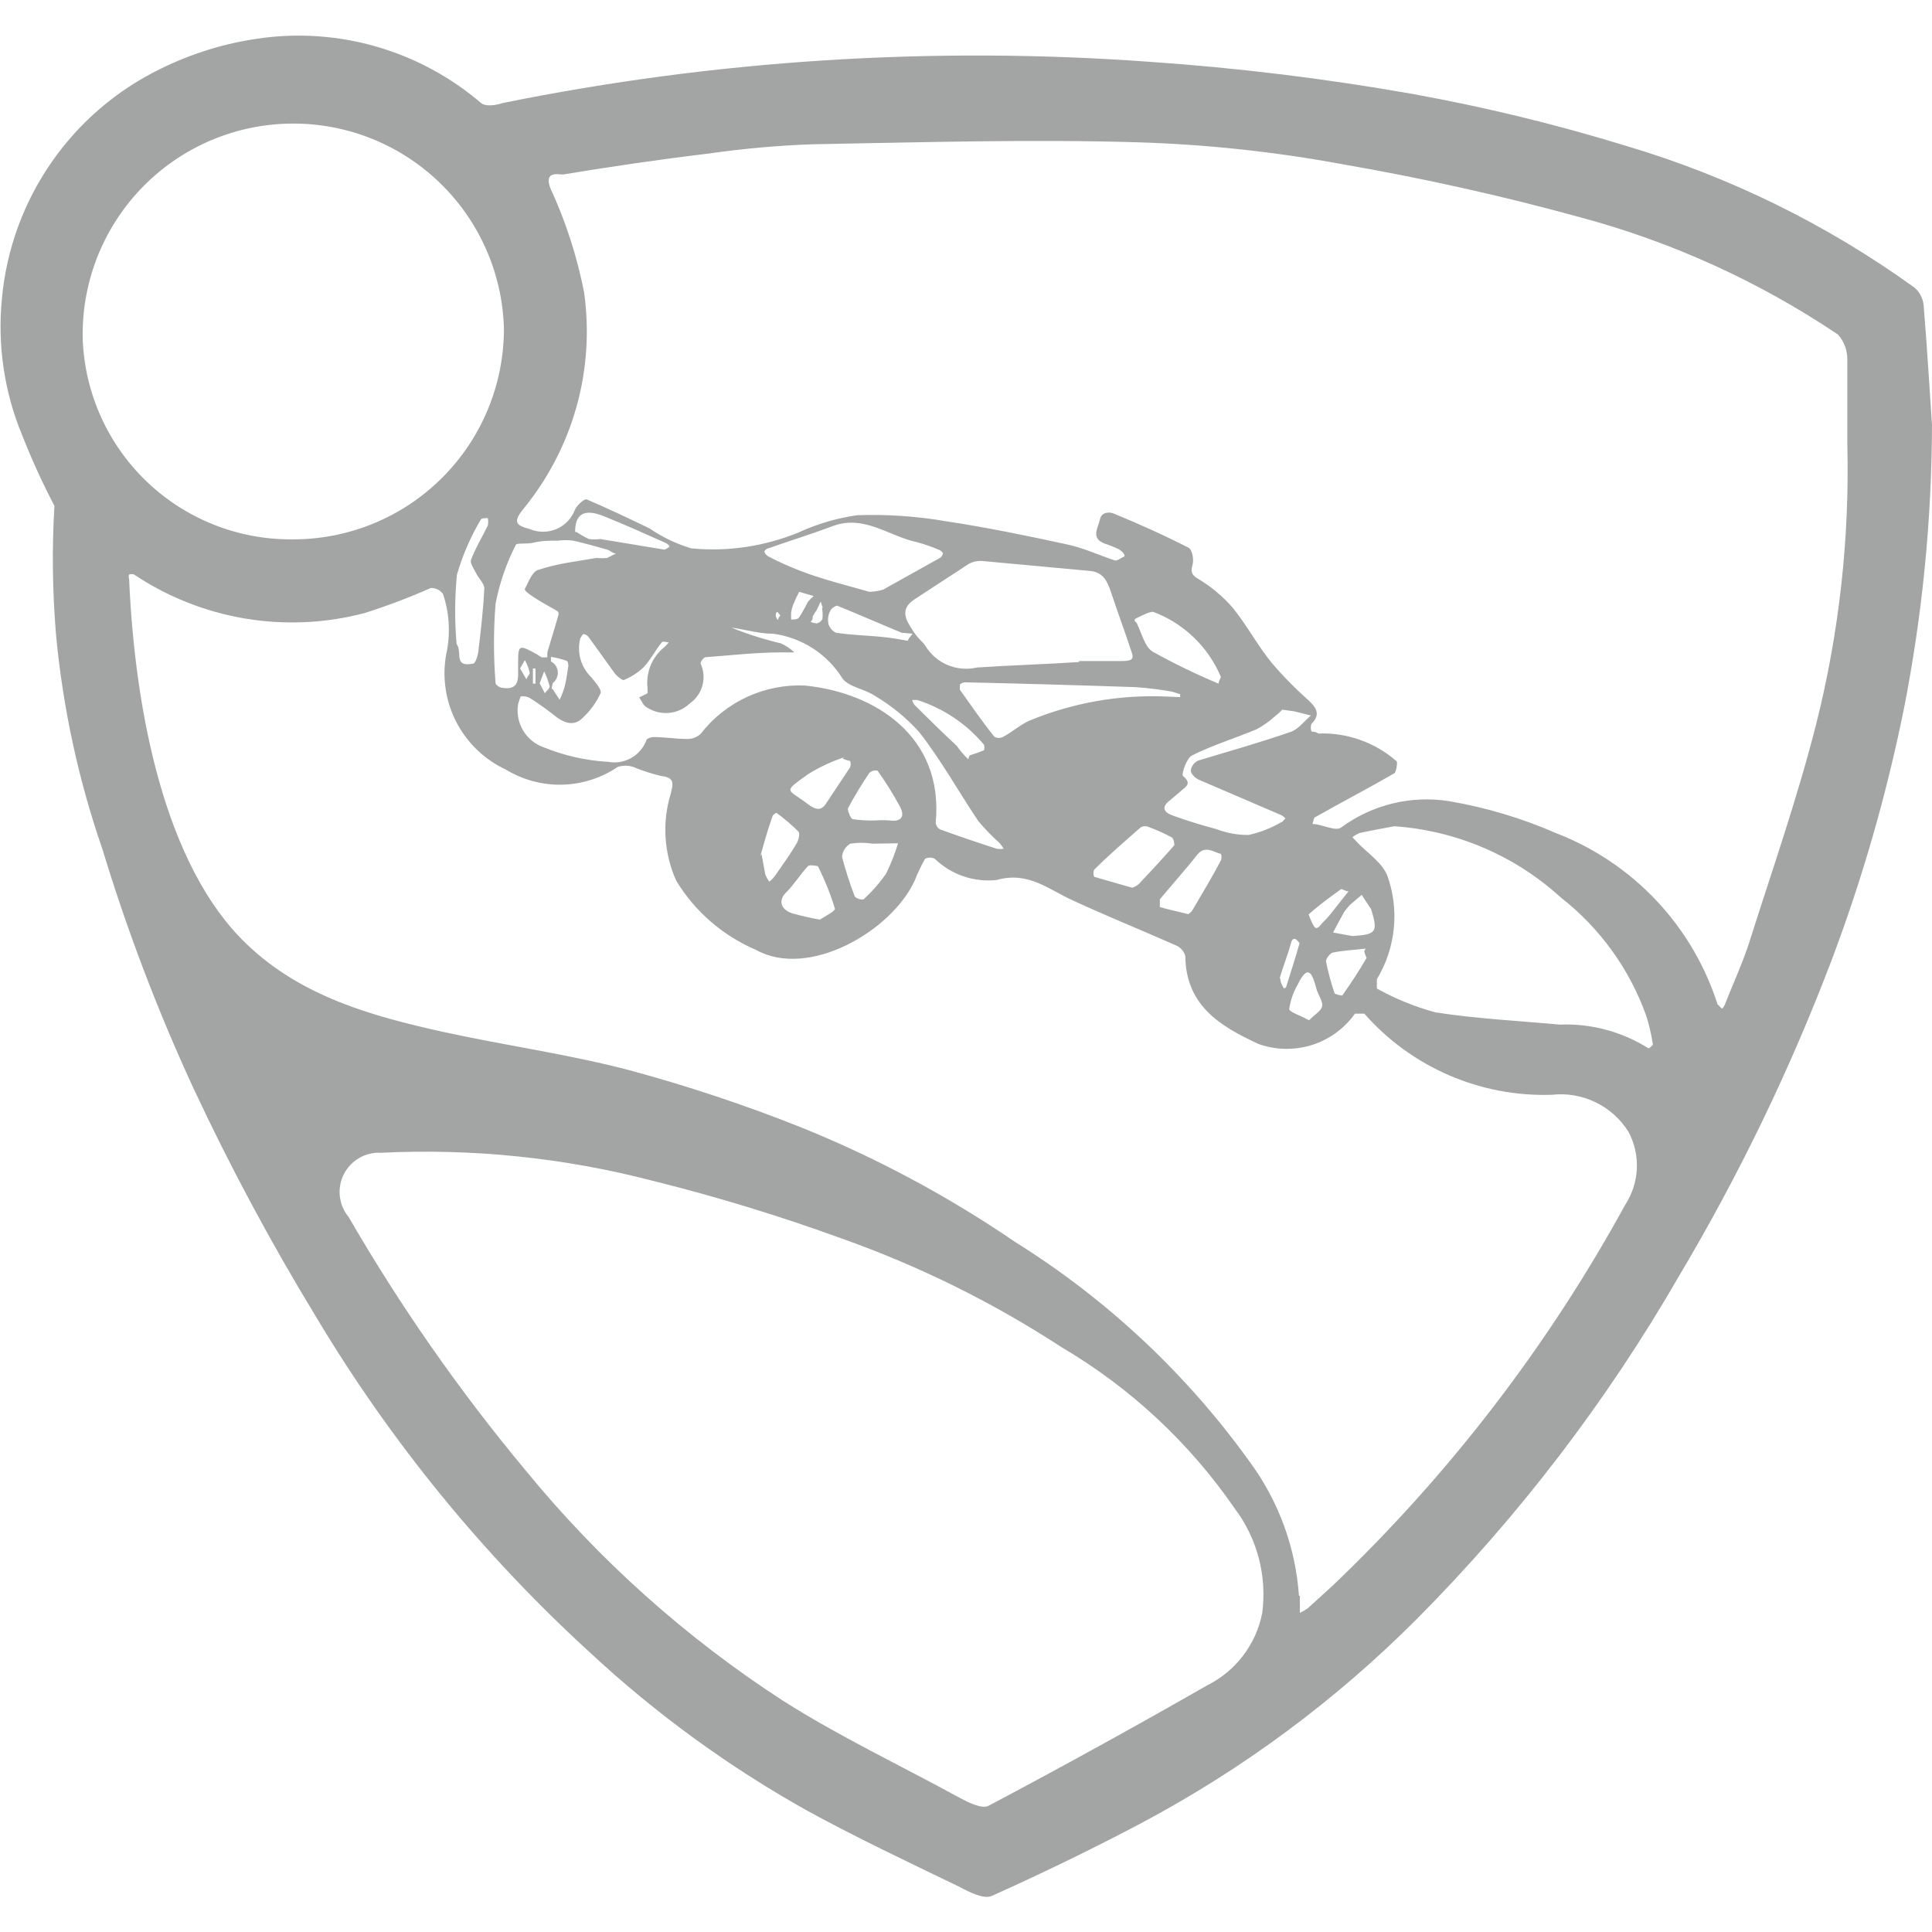 <svg viewBox="0 0 60 60" fill="none" xmlns="http://www.w3.org/2000/svg">
<path d="M60 13.2C59.991 16.154 59.7 19.101 59.13 22C58.594 24.656 57.845 27.264 56.89 29.8C55.6 33.197 54.018 36.476 52.16 39.6C49.915 43.499 47.172 47.089 44 50.28C41.484 52.803 38.606 54.937 35.46 56.61C33.93 57.42 32.38 58.17 30.8 58.88C30.55 58.99 30.1 58.76 29.8 58.6C28.23 57.84 26.64 57.09 25.1 56.25C22.646 54.882 20.367 53.223 18.31 51.31C14.994 48.276 12.138 44.776 9.83 40.92C8.423 38.612 7.144 36.228 6 33.78C4.891 31.377 3.949 28.901 3.18 26.37C2.435 24.215 1.952 21.979 1.74 19.71C1.628 18.379 1.611 17.043 1.69 15.71C1.318 14.998 0.984 14.267 0.69 13.52C0.132 12.177 -0.084 10.717 0.06 9.27C0.199 7.755 0.726 6.302 1.592 5.051C2.457 3.8 3.631 2.794 5 2.13C5.945 1.665 6.957 1.351 8 1.2C9.232 1.018 10.49 1.102 11.687 1.447C12.884 1.792 13.993 2.39 14.94 3.2C15.09 3.32 15.4 3.27 15.61 3.2C22.22 1.86 28.983 1.43 35.71 1.92C38.449 2.108 41.176 2.442 43.88 2.92C46.117 3.325 48.327 3.862 50.5 4.53C53.705 5.481 56.727 6.965 59.44 8.92C59.525 8.988 59.595 9.073 59.646 9.169C59.698 9.266 59.73 9.371 59.74 9.48C59.86 10.92 59.94 12.36 60 13.2ZM57.37 13.79C57.37 12.91 57.37 12.04 57.37 11.17C57.375 10.883 57.271 10.604 57.08 10.39C54.632 8.744 51.929 7.514 49.08 6.75C46.65 6.08 44.17 5.53 41.69 5.1C39.6 4.714 37.484 4.486 35.36 4.42C32 4.32 28.62 4.42 25.25 4.48C24.162 4.518 23.077 4.615 22 4.77C20.49 4.95 19 5.17 17.48 5.42C17.34 5.42 16.89 5.3 17.09 5.84C17.568 6.874 17.921 7.962 18.14 9.08C18.307 10.271 18.226 11.485 17.901 12.643C17.575 13.801 17.013 14.88 16.25 15.81C15.92 16.22 16.03 16.32 16.45 16.43C16.582 16.486 16.724 16.515 16.868 16.514C17.012 16.514 17.154 16.484 17.286 16.427C17.418 16.37 17.537 16.287 17.635 16.182C17.734 16.078 17.81 15.955 17.86 15.82C17.93 15.68 18.15 15.48 18.22 15.51C18.88 15.79 19.53 16.1 20.17 16.41C20.569 16.682 21.007 16.892 21.47 17.03C22.6 17.138 23.739 16.97 24.79 16.54C25.371 16.272 25.987 16.091 26.62 16C27.547 15.968 28.476 16.032 29.39 16.19C30.65 16.38 31.91 16.64 33.15 16.91C33.66 17.02 34.15 17.25 34.64 17.41C34.71 17.41 34.81 17.33 34.9 17.29C34.99 17.25 34.82 17.1 34.75 17.06C34.604 16.989 34.454 16.929 34.3 16.88C33.86 16.71 34.11 16.38 34.16 16.13C34.21 15.88 34.48 15.9 34.59 15.95C35.37 16.27 36.15 16.62 36.91 17.01C37.02 17.06 37.08 17.36 37.04 17.52C37 17.68 36.95 17.83 37.2 17.97C37.605 18.211 37.97 18.515 38.28 18.87C38.72 19.41 39.05 20.04 39.49 20.58C39.848 21 40.236 21.394 40.65 21.76C40.88 21.98 41.02 22.19 40.73 22.48C40.7 22.557 40.7 22.643 40.73 22.72C40.73 22.72 40.87 22.72 40.94 22.78C41.825 22.746 42.69 23.049 43.36 23.63C43.42 23.63 43.36 23.97 43.31 24.01C42.5 24.48 41.67 24.91 40.86 25.37C40.8 25.37 40.79 25.51 40.76 25.59C41.06 25.59 41.46 25.83 41.65 25.7C42.126 25.348 42.667 25.094 43.243 24.954C43.818 24.813 44.415 24.788 45 24.88C46.15 25.076 47.271 25.412 48.34 25.88C49.517 26.336 50.576 27.049 51.441 27.968C52.307 28.887 52.955 29.988 53.34 31.19C53.34 31.19 53.42 31.27 53.46 31.31C53.5 31.35 53.55 31.23 53.57 31.19C53.82 30.55 54.11 29.93 54.32 29.28C55.04 27.01 55.83 24.76 56.41 22.46C57.12 19.626 57.443 16.71 57.37 13.79ZM40.37 49.56C40.365 49.646 40.365 49.733 40.37 49.82C40.37 49.91 40.37 50 40.37 50.09C40.453 50.049 40.533 50.002 40.61 49.95L41.39 49.24C45.006 45.79 48.069 41.803 50.47 37.42C50.688 37.087 50.813 36.702 50.833 36.305C50.852 35.907 50.765 35.512 50.58 35.16C50.333 34.76 49.977 34.438 49.553 34.233C49.13 34.027 48.657 33.947 48.19 34C47.094 34.035 46.004 33.828 44.998 33.392C43.991 32.956 43.094 32.303 42.37 31.48C42.37 31.48 42.12 31.48 42.08 31.48C41.751 31.942 41.28 32.285 40.738 32.455C40.196 32.624 39.614 32.612 39.08 32.42C37.87 31.86 36.83 31.22 36.81 29.69C36.79 29.616 36.753 29.548 36.703 29.491C36.653 29.434 36.59 29.389 36.52 29.36C35.46 28.89 34.37 28.45 33.31 27.96C32.56 27.62 31.93 27.05 30.95 27.33C30.601 27.367 30.248 27.327 29.917 27.213C29.585 27.099 29.282 26.913 29.03 26.67C28.983 26.647 28.932 26.635 28.88 26.635C28.828 26.635 28.777 26.647 28.73 26.67C28.607 26.885 28.5 27.109 28.41 27.34C27.69 28.92 25.11 30.41 23.48 29.5C22.448 29.061 21.581 28.308 21 27.35C20.619 26.5 20.559 25.541 20.83 24.65C20.9 24.35 20.97 24.15 20.54 24.1C20.243 24.031 19.952 23.937 19.67 23.82C19.511 23.766 19.339 23.766 19.18 23.82C18.67 24.164 18.072 24.355 17.457 24.369C16.841 24.383 16.235 24.22 15.71 23.9C15.023 23.58 14.468 23.034 14.136 22.353C13.805 21.672 13.718 20.897 13.89 20.16C13.988 19.588 13.944 19 13.76 18.45C13.717 18.389 13.66 18.34 13.594 18.307C13.527 18.274 13.454 18.258 13.38 18.26C12.708 18.558 12.021 18.818 11.32 19.04C10.11 19.358 8.845 19.416 7.611 19.209C6.377 19.002 5.2 18.535 4.16 17.84C4.111 17.826 4.059 17.826 4.01 17.84C3.993 17.885 3.993 17.935 4.01 17.98C4.19 22.15 5.14 26.91 7.65 29.31C9.35 30.95 11.56 31.56 13.78 32.05C15.7 32.47 17.66 32.74 19.56 33.24C21.355 33.725 23.122 34.313 24.85 35C27.203 35.947 29.446 37.148 31.54 38.58C34.389 40.36 36.862 42.68 38.82 45.41C39.71 46.621 40.237 48.06 40.34 49.56H40.37ZM11.83 35.8C11.593 35.787 11.357 35.844 11.152 35.964C10.947 36.084 10.781 36.26 10.675 36.472C10.569 36.685 10.527 36.923 10.555 37.159C10.582 37.395 10.678 37.617 10.83 37.8C12.434 40.571 14.27 43.2 16.32 45.66C18.599 48.447 21.298 50.862 24.32 52.82C26.07 53.93 27.95 54.82 29.78 55.82C30.06 55.97 30.49 56.19 30.7 56.08C32.98 54.873 35.243 53.626 37.49 52.34C37.929 52.121 38.311 51.805 38.608 51.414C38.904 51.024 39.107 50.571 39.2 50.09C39.351 48.935 39.042 47.768 38.34 46.84C36.935 44.802 35.102 43.096 32.97 41.84C30.841 40.452 28.555 39.321 26.16 38.47C24.229 37.767 22.263 37.166 20.27 36.67C17.517 35.954 14.671 35.661 11.83 35.8ZM15.65 10.2C15.602 8.465 14.867 6.821 13.607 5.628C12.347 4.435 10.664 3.792 8.93 3.84C7.195 3.887 5.551 4.622 4.358 5.883C3.165 7.143 2.522 8.825 2.57 10.56C2.64 12.235 3.358 13.816 4.573 14.972C5.788 16.127 7.404 16.764 9.08 16.75C9.942 16.754 10.797 16.587 11.594 16.26C12.392 15.932 13.117 15.45 13.727 14.841C14.338 14.233 14.822 13.509 15.152 12.713C15.482 11.916 15.651 11.062 15.65 10.2ZM43.3 25.66C43.05 25.71 42.63 25.78 42.22 25.87C42.142 25.905 42.068 25.948 42 26L42.17 26.18C42.48 26.5 42.91 26.78 43.08 27.18C43.271 27.708 43.342 28.272 43.286 28.831C43.231 29.39 43.051 29.929 42.76 30.41C42.76 30.49 42.76 30.68 42.76 30.7C43.334 31.019 43.945 31.268 44.58 31.44C45.86 31.64 47.15 31.7 48.44 31.82C49.414 31.78 50.376 32.039 51.2 32.56C51.2 32.56 51.34 32.47 51.33 32.43C51.285 32.124 51.215 31.823 51.12 31.53C50.6 30.084 49.681 28.815 48.47 27.87C47.045 26.571 45.223 25.792 43.3 25.66ZM20.11 21.53V21.37C20.082 21.129 20.115 20.885 20.208 20.661C20.301 20.437 20.45 20.24 20.64 20.09C20.686 20.046 20.729 19.999 20.77 19.95C20.7 19.95 20.58 19.9 20.55 19.95C20.35 20.2 20.2 20.5 19.98 20.73C19.802 20.896 19.595 21.028 19.37 21.12C19.31 21.12 19.16 21 19.09 20.91L18.27 19.77C18.228 19.724 18.171 19.696 18.11 19.69C18.11 19.69 18.04 19.78 18.02 19.83C17.966 20.042 17.97 20.265 18.029 20.475C18.089 20.686 18.203 20.877 18.36 21.03C18.48 21.18 18.7 21.42 18.65 21.53C18.519 21.817 18.332 22.075 18.1 22.29C17.86 22.54 17.58 22.48 17.31 22.29C17.037 22.072 16.753 21.868 16.46 21.68C16.372 21.629 16.269 21.611 16.17 21.63C16.17 21.63 16.11 21.78 16.09 21.87C16.044 22.152 16.099 22.441 16.245 22.686C16.391 22.931 16.62 23.117 16.89 23.21C17.527 23.469 18.203 23.621 18.89 23.66C19.133 23.704 19.383 23.663 19.599 23.542C19.814 23.422 19.981 23.23 20.07 23C20.07 22.94 20.22 22.89 20.3 22.89C20.65 22.89 21 22.95 21.35 22.95C21.502 22.95 21.648 22.893 21.76 22.79C22.14 22.299 22.633 21.906 23.197 21.645C23.761 21.384 24.379 21.262 25 21.29C27.18 21.51 29.31 22.87 29.06 25.54C29.062 25.585 29.076 25.63 29.1 25.669C29.125 25.707 29.159 25.739 29.2 25.76C29.78 25.97 30.37 26.17 30.96 26.36C31.029 26.369 31.1 26.369 31.17 26.36C31.132 26.296 31.089 26.235 31.04 26.18C30.808 25.971 30.591 25.748 30.39 25.51C29.77 24.59 29.23 23.61 28.55 22.74C28.15 22.295 27.685 21.914 27.17 21.61C26.87 21.4 26.39 21.35 26.17 21.08C25.935 20.7 25.619 20.377 25.243 20.134C24.868 19.892 24.443 19.737 24 19.68C23.57 19.68 23.14 19.55 22.71 19.49C23.21 19.692 23.725 19.856 24.25 19.98C24.404 20.049 24.546 20.144 24.67 20.26H24.3C23.5 20.26 22.71 20.35 21.91 20.41C21.85 20.41 21.74 20.57 21.76 20.61C21.856 20.821 21.876 21.06 21.816 21.284C21.756 21.509 21.619 21.705 21.43 21.84C21.254 22.01 21.026 22.116 20.783 22.139C20.539 22.163 20.295 22.103 20.09 21.97C19.98 21.92 19.93 21.77 19.85 21.66L20.11 21.53ZM33.51 20.53C33.95 20.53 34.38 20.53 34.82 20.53C35.26 20.53 35.2 20.42 35.11 20.15C34.91 19.55 34.69 18.96 34.49 18.35C34.38 18.03 34.24 17.76 33.84 17.73L30.48 17.42C30.344 17.414 30.209 17.445 30.09 17.51L28.39 18.62C27.94 18.92 28.13 19.25 28.34 19.57C28.55 19.89 28.62 19.88 28.74 20.06C28.902 20.326 29.144 20.533 29.431 20.654C29.719 20.774 30.037 20.801 30.34 20.73C31.39 20.66 32.45 20.63 33.51 20.56V20.53ZM27 18.38C27.146 18.378 27.291 18.354 27.43 18.31L29.22 17.31C29.22 17.31 29.3 17.21 29.28 17.17C29.248 17.124 29.203 17.089 29.15 17.07C28.935 16.98 28.714 16.903 28.49 16.84C27.61 16.66 26.84 15.97 25.86 16.34C25.19 16.59 24.51 16.8 23.86 17.03C23.81 17.03 23.73 17.11 23.74 17.14C23.762 17.199 23.805 17.249 23.86 17.28C24.184 17.449 24.518 17.599 24.86 17.73C25.56 18 26.31 18.18 27 18.38ZM18.55 17.33C18.65 17.338 18.75 17.338 18.85 17.33L19.13 17.19C19.04 17.19 18.95 17.1 18.86 17.07C18.51 16.97 18.15 16.87 17.8 16.79C17.644 16.77 17.486 16.77 17.33 16.79C17.08 16.79 16.83 16.79 16.58 16.85C16.33 16.91 16.06 16.85 16.02 16.92C15.724 17.497 15.512 18.113 15.39 18.75C15.325 19.568 15.325 20.391 15.39 21.21C15.39 21.27 15.51 21.35 15.59 21.36C16.15 21.45 16.09 21.06 16.09 20.7C16.09 20 16.09 20 16.69 20.33C16.728 20.359 16.768 20.385 16.81 20.41C16.873 20.42 16.937 20.42 17 20.41C16.995 20.357 16.995 20.303 17 20.25C17.11 19.87 17.23 19.51 17.33 19.14C17.341 19.116 17.346 19.091 17.346 19.065C17.346 19.039 17.341 19.013 17.33 18.99C17.08 18.84 16.82 18.71 16.58 18.55C16.34 18.39 16.29 18.33 16.3 18.29C16.41 18.08 16.53 17.75 16.71 17.7C17.29 17.5 18 17.42 18.51 17.33H18.55ZM36.65 21.65V21.56L36.4 21.48C36.026 21.413 35.649 21.366 35.27 21.34C33.51 21.28 31.74 21.23 29.98 21.19C29.948 21.19 29.917 21.196 29.888 21.208C29.859 21.22 29.832 21.238 29.81 21.26C29.81 21.26 29.81 21.37 29.81 21.42C30.16 21.91 30.51 22.42 30.88 22.88C30.922 22.904 30.971 22.917 31.02 22.917C31.069 22.917 31.117 22.904 31.16 22.88C31.44 22.73 31.68 22.51 31.97 22.38C33.306 21.828 34.745 21.572 36.19 21.63L36.65 21.65ZM39.82 22.04C39.75 22.117 39.673 22.187 39.59 22.25C39.417 22.406 39.226 22.541 39.02 22.65C38.35 22.93 37.66 23.14 37.02 23.46C36.85 23.54 36.68 24.06 36.74 24.1C37.03 24.34 36.82 24.43 36.67 24.57L36.34 24.85C36.03 25.08 36.17 25.24 36.43 25.33C36.87 25.49 37.33 25.63 37.78 25.75C38.099 25.872 38.438 25.934 38.78 25.93C39.132 25.852 39.469 25.721 39.78 25.54C39.83 25.54 39.87 25.46 39.92 25.42C39.883 25.372 39.835 25.335 39.78 25.31L37.22 24.21C37.11 24.16 36.98 24.02 36.98 23.93C36.99 23.863 37.016 23.8 37.056 23.746C37.096 23.692 37.149 23.649 37.21 23.62C38.21 23.32 39.13 23.06 40.08 22.73C40.32 22.65 40.5 22.4 40.71 22.22L40.19 22.09L39.82 22.04ZM14.18 20C14.37 20.25 14.07 20.73 14.69 20.61C14.76 20.61 14.83 20.39 14.85 20.27C14.93 19.61 15.01 18.94 15.04 18.27C15.04 18.12 14.87 17.97 14.79 17.81C14.71 17.65 14.59 17.49 14.63 17.38C14.77 17.01 14.98 16.67 15.15 16.32C15.165 16.244 15.165 16.166 15.15 16.09C15.07 16.09 14.95 16.09 14.93 16.14C14.611 16.676 14.363 17.25 14.19 17.85C14.121 18.565 14.118 19.284 14.18 20ZM37.84 21.27C37.84 21.13 37.93 21.05 37.91 21.01C37.715 20.55 37.428 20.134 37.067 19.789C36.706 19.443 36.278 19.175 35.81 19C35.68 19 35.48 19.11 35.31 19.19C35.14 19.27 35.31 19.32 35.31 19.37C35.46 19.67 35.55 20.09 35.8 20.24C36.461 20.607 37.142 20.937 37.84 21.23V21.27ZM35.16 27.57C35.233 27.547 35.301 27.51 35.36 27.46C35.74 27.06 36.11 26.66 36.47 26.25C36.47 26.25 36.47 26.04 36.38 26C36.157 25.88 35.927 25.777 35.69 25.69C35.65 25.669 35.605 25.659 35.56 25.659C35.515 25.659 35.47 25.669 35.43 25.69C34.94 26.12 34.43 26.56 33.98 27.01C33.965 27.044 33.957 27.082 33.957 27.12C33.957 27.157 33.965 27.195 33.98 27.23L35.16 27.57ZM27.09 26.2C26.865 26.165 26.635 26.165 26.41 26.2C26.337 26.242 26.274 26.301 26.229 26.372C26.184 26.444 26.157 26.525 26.15 26.61C26.259 27.03 26.393 27.445 26.55 27.85C26.587 27.881 26.63 27.904 26.677 27.918C26.723 27.932 26.772 27.936 26.82 27.93C27.082 27.69 27.317 27.422 27.52 27.13C27.668 26.827 27.792 26.512 27.89 26.19L27.09 26.2ZM27.18 25.48C27.33 25.468 27.48 25.468 27.63 25.48C28 25.53 28.1 25.35 27.96 25.07C27.748 24.675 27.511 24.294 27.25 23.93C27.206 23.923 27.16 23.925 27.117 23.937C27.074 23.949 27.034 23.971 27 24C26.758 24.358 26.534 24.729 26.33 25.11C26.33 25.18 26.41 25.42 26.48 25.44C26.712 25.474 26.946 25.487 27.18 25.48ZM25.46 28.56C25.6 28.47 25.95 28.29 25.93 28.22C25.791 27.765 25.614 27.324 25.4 26.9C25.4 26.9 25.14 26.84 25.09 26.9C24.85 27.16 24.66 27.47 24.41 27.72C24.16 27.97 24.25 28.24 24.59 28.36C24.876 28.441 25.167 28.508 25.46 28.56ZM36.9 28.39C36.952 28.361 36.997 28.32 37.03 28.27C37.33 27.75 37.63 27.27 37.92 26.71C37.939 26.648 37.939 26.582 37.92 26.52C37.67 26.46 37.42 26.23 37.16 26.57C36.9 26.91 36.4 27.47 36.02 27.93C36.02 27.93 36.02 28.16 36.02 28.17C36.33 28.26 36.6 28.31 36.9 28.39ZM17.9 16.52C18.024 16.603 18.155 16.676 18.29 16.74C18.406 16.756 18.524 16.756 18.64 16.74L20.64 17.07C20.64 17.07 20.74 17.02 20.78 16.99C20.82 16.96 20.72 16.88 20.67 16.86C20.04 16.58 19.4 16.29 18.75 16.03C18.1 15.77 17.86 16 17.86 16.52H17.9ZM26.21 23.52C25.821 23.65 25.448 23.824 25.1 24.04C24.28 24.63 24.45 24.48 25.1 24.98C25.32 25.14 25.5 25.21 25.67 24.93L26.4 23.83C26.424 23.765 26.424 23.694 26.4 23.63C26.4 23.63 26.3 23.62 26.17 23.56L26.21 23.52ZM23.65 26.52C23.7 26.79 23.73 26.98 23.77 27.17C23.802 27.244 23.843 27.314 23.89 27.38C23.954 27.331 24.011 27.274 24.06 27.21C24.29 26.88 24.53 26.55 24.73 26.21C24.8 26.1 24.85 25.89 24.8 25.83C24.586 25.615 24.355 25.418 24.11 25.24C24.11 25.24 24 25.3 23.99 25.35C23.82 25.83 23.71 26.25 23.61 26.6L23.65 26.52ZM28.23 19.82L28.34 19.68L28 19.65C27.33 19.37 26.66 19.08 26 18.81C25.95 18.81 25.82 18.89 25.79 18.96C25.729 19.069 25.704 19.195 25.72 19.32C25.72 19.45 25.87 19.63 25.97 19.65C26.41 19.72 26.85 19.73 27.29 19.77C27.73 19.81 27.89 19.85 28.19 19.9L28.23 19.82ZM42.41 29.46C41.97 29.51 41.7 29.52 41.41 29.58C41.32 29.58 41.17 29.78 41.18 29.86C41.248 30.198 41.339 30.532 41.45 30.86C41.45 30.86 41.67 30.94 41.69 30.91C41.95 30.54 42.21 30.15 42.44 29.75C42.47 29.81 42.39 29.66 42.37 29.54L42.41 29.46ZM30.11 23.46C30.263 23.414 30.413 23.361 30.56 23.3C30.575 23.244 30.575 23.185 30.56 23.13C30.016 22.479 29.298 21.997 28.49 21.74C28.44 21.74 28.38 21.74 28.33 21.74C28.342 21.799 28.369 21.855 28.41 21.9C28.84 22.33 29.27 22.75 29.71 23.16C29.817 23.311 29.937 23.451 30.07 23.58L30.11 23.46ZM42 29.07C42.75 29.02 42.8 28.95 42.58 28.23C42.48 28.08 42.38 27.94 42.29 27.79L41.95 28.08C41.872 28.156 41.801 28.24 41.74 28.33C41.62 28.54 41.51 28.75 41.4 28.96L42 29.07ZM40.66 31.68C40.81 31.52 41.03 31.4 41.06 31.25C41.09 31.1 40.93 30.89 40.88 30.7C40.76 30.25 40.63 29.9 40.3 30.58C40.168 30.808 40.08 31.059 40.04 31.32C40 31.42 40.36 31.52 40.64 31.68H40.66ZM41.88 27.68C41.77 27.68 41.67 27.59 41.64 27.62C41.29 27.87 40.95 28.12 40.64 28.4C40.64 28.4 40.73 28.65 40.81 28.77C40.89 28.89 40.98 28.77 41.05 28.68C41.158 28.577 41.258 28.467 41.35 28.35L41.88 27.68ZM39.76 30.38C39.76 30.51 39.82 30.59 39.85 30.66C39.88 30.73 39.93 30.66 39.94 30.66C40.08 30.21 40.23 29.75 40.36 29.29C40.36 29.29 40.28 29.18 40.22 29.16C40.16 29.14 40.11 29.21 40.1 29.26C40 29.64 39.85 30 39.74 30.39L39.76 30.38ZM17.15 21.38L17.38 21.73C17.446 21.595 17.5 21.454 17.54 21.31C17.59 21.1 17.62 20.89 17.65 20.68C17.65 20.68 17.65 20.53 17.59 20.52C17.434 20.465 17.273 20.424 17.11 20.4C17.11 20.4 17.11 20.53 17.11 20.54C17.169 20.571 17.22 20.616 17.257 20.672C17.294 20.728 17.317 20.792 17.323 20.858C17.329 20.925 17.318 20.992 17.291 21.053C17.264 21.115 17.223 21.169 17.17 21.21C17.17 21.21 17.14 21.29 17.13 21.42L17.15 21.38ZM24.82 18.38C24.757 18.497 24.7 18.617 24.65 18.74C24.614 18.827 24.587 18.917 24.57 19.01C24.566 19.086 24.566 19.163 24.57 19.24C24.66 19.24 24.78 19.24 24.82 19.17C24.919 19.015 25.01 18.855 25.09 18.69C25.145 18.625 25.205 18.565 25.27 18.51L24.82 18.38ZM25.55 18.87C25.525 18.808 25.505 18.744 25.49 18.68L25.36 18.95C25.316 19.011 25.276 19.074 25.24 19.14C25.24 19.19 25.24 19.26 25.17 19.31C25.233 19.339 25.301 19.356 25.37 19.36C25.442 19.341 25.503 19.294 25.54 19.23C25.553 19.116 25.55 19.002 25.53 18.89L25.55 18.87ZM16.76 21.22L16.92 21.53C16.98 21.45 17.08 21.37 17.07 21.31C17.028 21.151 16.971 20.997 16.9 20.85L16.76 21.22ZM16.15 20.76L16.35 21.1C16.35 21.03 16.46 20.95 16.45 20.89C16.419 20.753 16.369 20.622 16.3 20.5L16.15 20.76ZM16.55 21.23H16.63V20.76H16.55V21.23ZM24.17 19.23C24.17 19.17 24.24 19.13 24.23 19.11C24.22 19.09 24.18 19.05 24.15 19.01C24.12 18.97 24.09 19.08 24.09 19.11C24.09 19.14 24.11 19.19 24.15 19.25L24.17 19.23Z" fill="#A3A4A4"/>
</svg>
